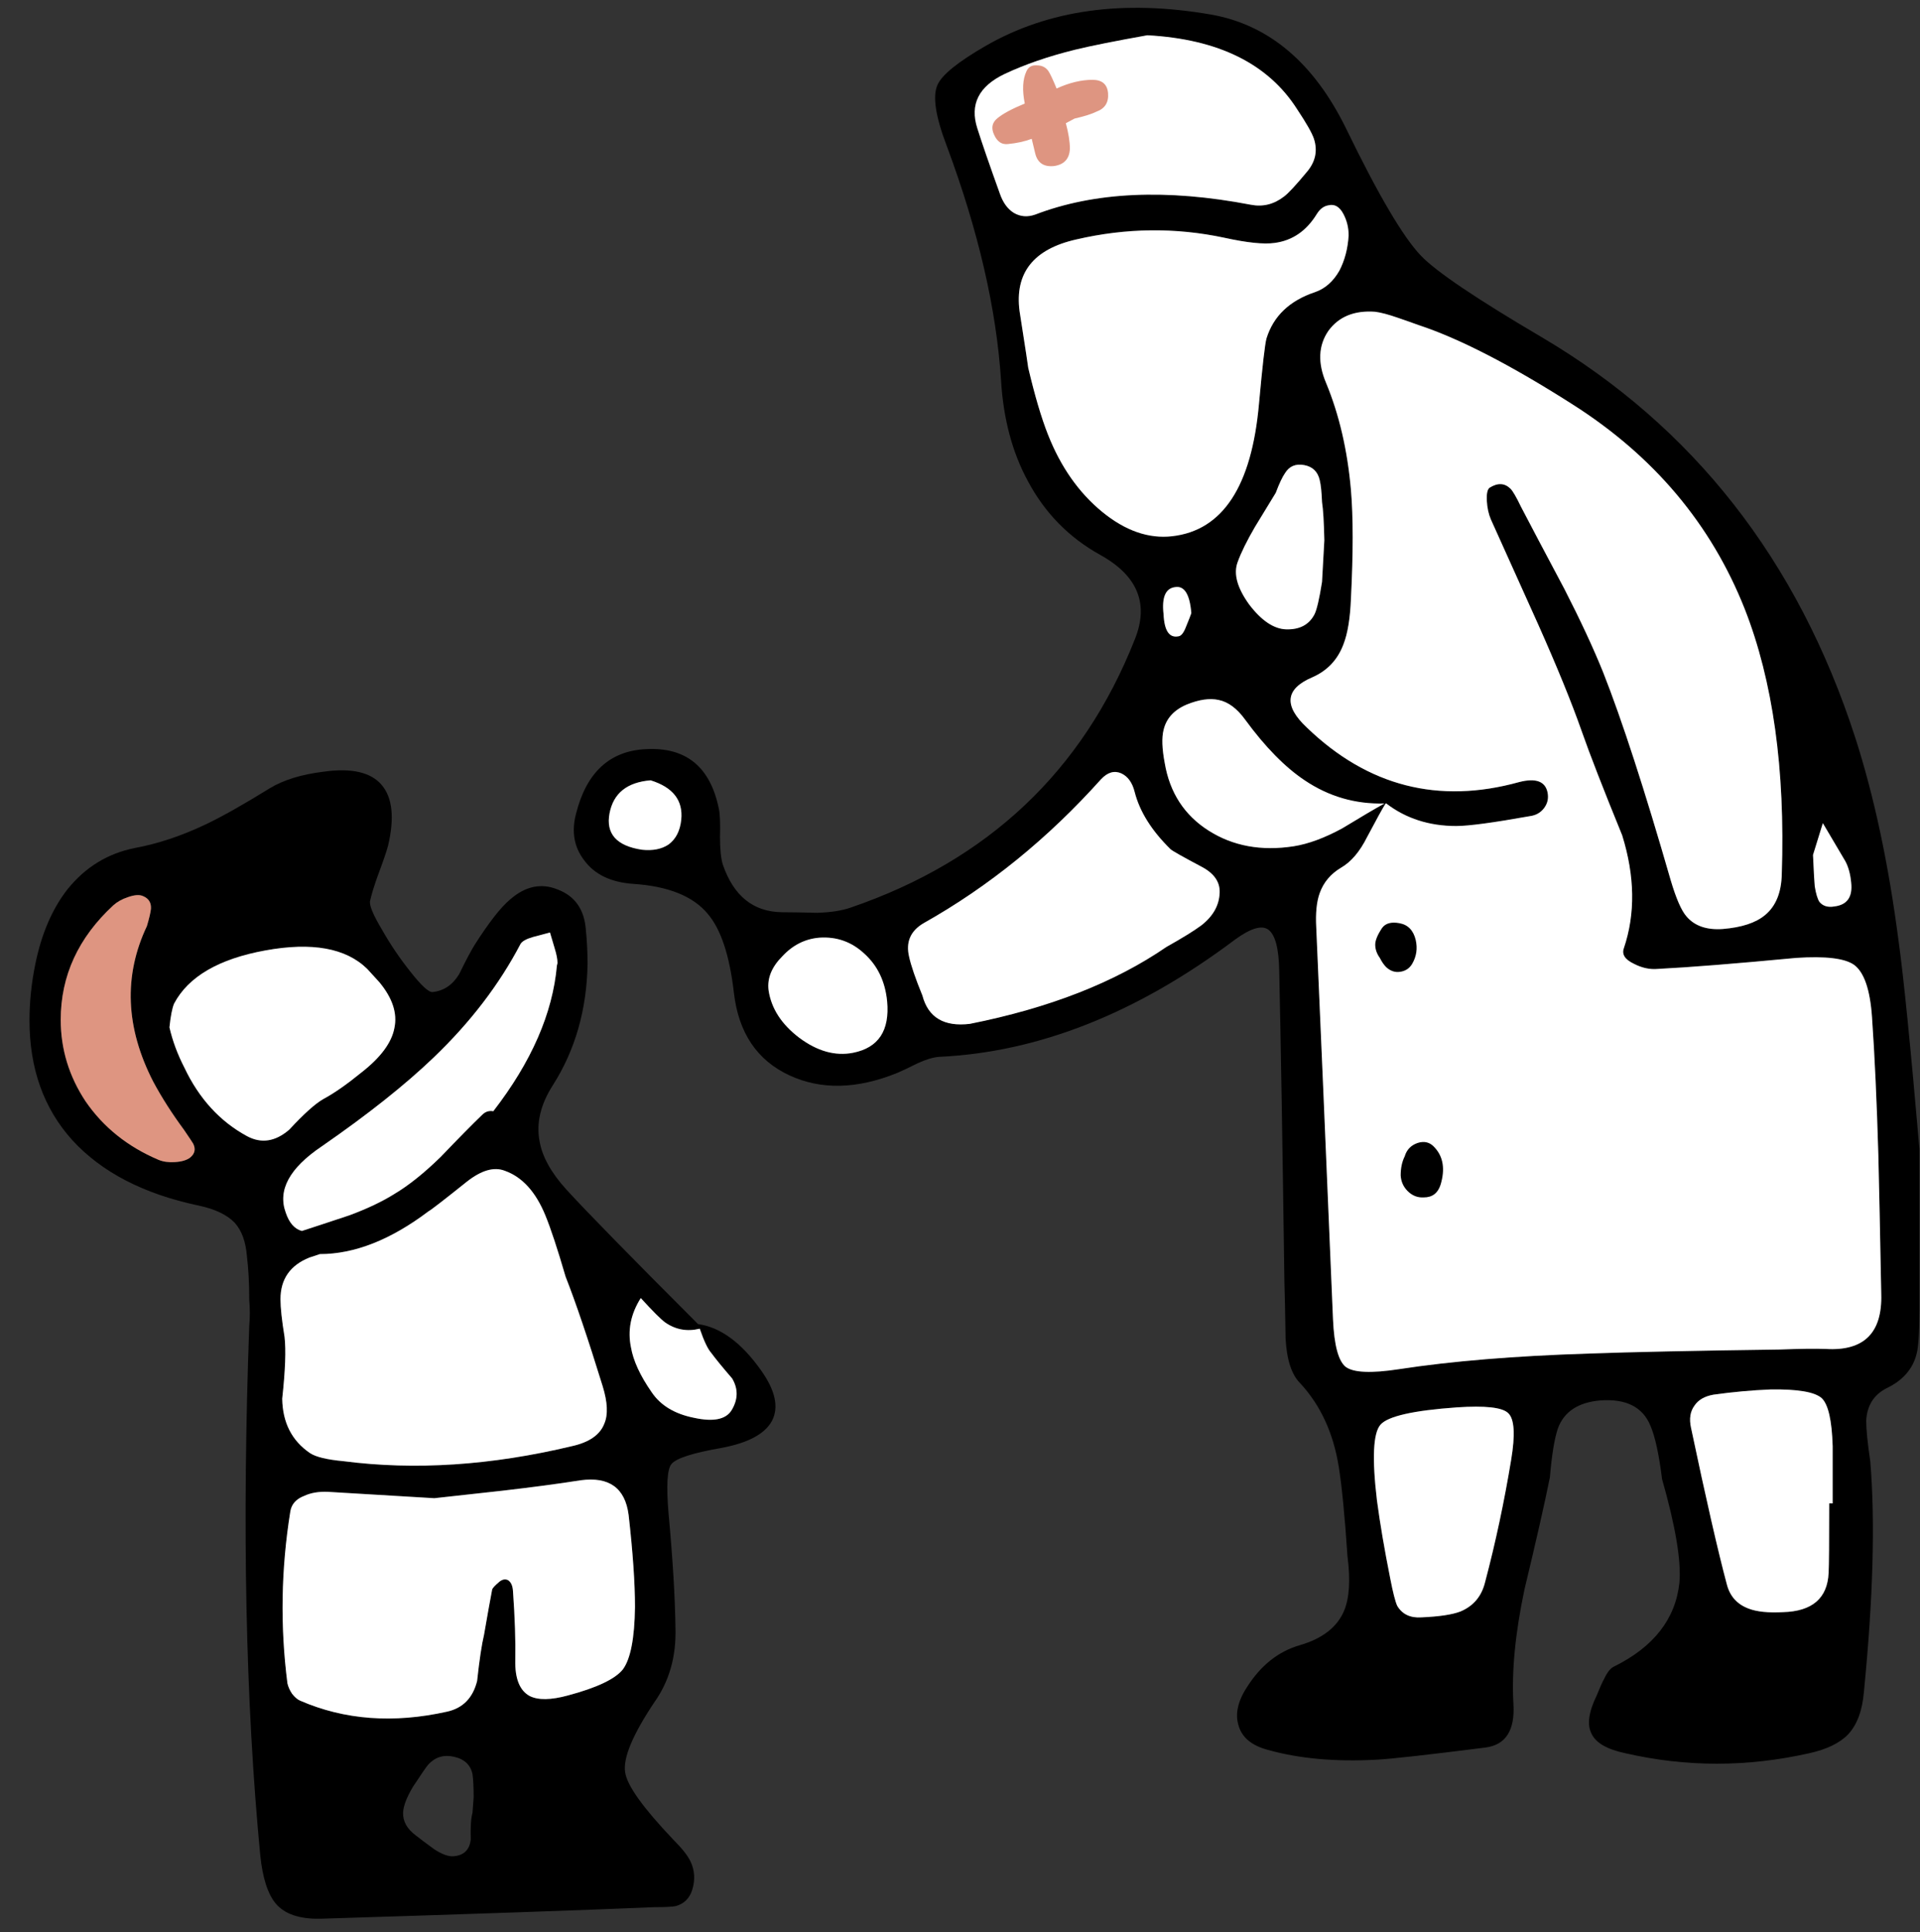 <svg xmlns="http://www.w3.org/2000/svg" xmlns:xlink="http://www.w3.org/1999/xlink" preserveAspectRatio="none" width="166" height="167"><rect width="100%" height="100%" fill="#333333" stroke="none"/><defs><path fill="#DE9581" d="M104.2 691.8q-.65-.05-.9.5-.5 1.05-.15 2.8-1.7.7-2.4 1.3-.65.55-.25 1.4.4.9 1.2.8 1.1-.1 2.05-.45.1.4.3 1.25.3 1.25 1.65 1.1 1.3-.2 1.35-1.5 0-.9-.35-2.2l.75-.4q1.3-.3 1.9-.6 1.1-.4 1-1.6-.1-1.15-1.35-1.15-1.45 0-3.1.75-.45-1.1-.7-1.5-.35-.5-1-.5z" id="c"/><path d="M136.95 767.4q-.3-1.25-1.4-1.45-1.05-.2-1.5.4-.6.9-.6 1.45 0 .6.4 1.15.25.5.55.8.55.5 1.2.4.7-.1 1.05-.7.55-.95.3-2.05z" id="d"/><path d="M139.1 788.55q.6-2-.5-3.2-.6-.7-1.5-.4-.85.3-1.1 1.15-.35.7-.35 1.65.05.8.6 1.35.6.6 1.4.55 1.1 0 1.45-1.1z" id="e"/><g id="a"><path d="M1031.9 1376.15q-2 2.55-2.8 6.5-.5 2.45-.5 4.85 0 6.25 3.7 10.35 3.8 4.15 10.9 5.65 2.15.45 3.15 1.5.9 1 1.05 2.9.2 1.65.2 3.75.1 1.15 0 2.25-.95 25.95.95 45.75.3 2.95 1.35 4.2 1.15 1.35 3.85 1.3 19.4-.6 28.85-1 1.5 0 1.9-.1 1.05-.3 1.4-1.4.4-1.3-.15-2.45-.35-.75-1.5-1.9-3.9-4.1-4.15-5.8-.3-1.85 2.55-6.1 1.9-2.7 1.8-6.35-.05-4-.6-9.95-.3-3.6.25-4.25.6-.75 4.35-1.4 3.45-.65 4.35-2.35.9-1.75-.95-4.35-2.55-3.6-5.45-4-8.8-8.8-11.4-11.65-1.95-2.15-2.3-4.15-.45-2.35 1.15-4.85 2.9-4.55 3-10.5 0-1.45-.15-2.95-.2-2.6-2.4-3.45-2.15-.9-4.15.85-1.2 1-3.05 3.9-.5.8-1.35 2.55-.85 1.4-2.3 1.55-.5.05-1.95-1.8-1.35-1.7-2.4-3.55-1.2-2-1.05-2.55.2-.9.75-2.4.6-1.6.8-2.35.85-3.6-.55-5.25t-5-1.15q-2.9.35-4.7 1.45-3.4 2.1-5.5 3.1-3.15 1.5-6.15 2.05-3.5.7-5.8 3.55m3.95 1.4q.5-.45 1.25-.7.85-.3 1.3-.1.75.3.7 1.1-.05.5-.35 1.5-3.05 6.45.55 13.45 1.1 2.05 2.65 4.15.75 1.1.8 1.2.35.7-.25 1.2-.45.35-1.35.4-.8.05-1.4-.2-4-1.7-6.3-5.05-2.15-3.25-2.15-7.05 0-5.7 4.55-9.9m21.95 5.5l1.05 1.15q1.7 2.05 1.3 3.95-.35 1.9-2.85 3.85-1.9 1.55-3.3 2.3-1.05.6-2.95 2.65-1.8 1.55-3.65.55-3.5-1.9-5.4-5.9-.9-1.75-1.3-3.5.15-1.45.4-2.05 1.85-3.5 7.9-4.6 6.05-1.1 8.8 1.6m13.25-2.15q.2-.35 1.05-.6l1.5-.4q.05.2.4 1.35.25.8.25 1.3l-.05.2q-.55 6.2-5.5 12.6-.55-.1-.95.3-1.25 1.2-3.6 3.65-2.15 2.1-4 3.2-1.6 1-3.9 1.85-2.7.9-4.1 1.35-.95-.25-1.4-1.6-1.05-2.9 3.1-5.7 6-4.15 9.7-7.7 4.75-4.55 7.5-9.8m-17.35 26.8q4.5 0 9.4-3.7.3-.15 3.3-2.55 1.9-1.5 3.3-.95 2.25.8 3.5 3.85.7 1.7 1.75 5.3 1.3 3.3 3.2 9.45.65 2.1.15 3.25-.55 1.45-2.8 1.95-10.45 2.5-19.75 1.3-2.15-.2-2.9-.7-2.35-1.6-2.4-4.7.4-3.65.2-5.35-.35-2.15-.35-3.25 0-2.6 2.5-3.6l.9-.3m9.9 21.1q1.75-.2 5.9-.65 3.9-.45 6.75-.9 3.7-.5 4.15 3 .55 4.85.55 7.95-.05 4.05-1.05 5.4-1 1.25-4.75 2.25-2.2.6-3.3.05-1.3-.7-1.25-3.1.05-2.5-.2-6-.05-.65-.4-.9-.35-.2-.75.1-.6.5-.65.7-.25 1.3-.7 3.9-.3 1.25-.6 4-.55 2.2-2.6 2.65-6.95 1.55-12.7-.95-.35-.15-.7-.6-.3-.45-.4-.9-.95-7.4.25-14.85.15-.95 1.2-1.35.85-.4 2.05-.35 2.65.15 9.2.55m25.7-7.6q-.75 1.2-3.25.65-2.5-.5-3.65-2.2-1.5-2.15-1.8-3.9-.45-2.2.85-4.25 1.55 1.7 2.1 2.1 1.35.95 3 .55.55 1.6 1 2.1.55.75 1.8 2.2.8 1.35-.05 2.75m-27.55 32.55q1.15-1.75 1.35-1.95.9-.95 2.2-.65 1.35.3 1.6 1.5.1.7.1 2l-.1 1.35q-.2.7-.15 2.3-.15 1.35-1.5 1.45-.65.05-1.65-.6-1.1-.8-1.6-1.2-1.15-.85-1.1-2 .05-.85.85-2.2z"/><path fill="#FFF" d="M1086.05 1421.85q2.5.55 3.25-.65.85-1.4.05-2.75-1.25-1.45-1.8-2.2-.45-.5-1-2.1-1.65.4-3-.55-.55-.4-2.1-2.1-1.3 2.05-.85 4.25.3 1.75 1.8 3.9 1.15 1.7 3.65 2.2m-16.55 6.3q-4.15.45-5.9.65-6.55-.4-9.2-.55-1.2-.05-2.05.35-1.05.4-1.2 1.35-1.2 7.45-.25 14.85.1.45.4.9.35.45.7.6 5.75 2.5 12.7.95 2.05-.45 2.6-2.65.3-2.75.6-4 .45-2.6.7-3.9.05-.2.65-.7.4-.3.75-.1.35.25.4.9.25 3.5.2 6-.05 2.4 1.25 3.1 1.1.55 3.3-.05 3.75-1 4.75-2.25 1-1.35 1.05-5.4 0-3.1-.55-7.95-.45-3.5-4.15-3-2.85.45-6.75.9m-6.4-24.15q-4.9 3.7-9.4 3.7l-.9.3q-2.5 1-2.5 3.6 0 1.1.35 3.25.2 1.7-.2 5.35.05 3.1 2.4 4.7.75.5 2.9.7 9.3 1.2 19.75-1.3 2.25-.5 2.8-1.95.5-1.15-.15-3.25-1.9-6.15-3.2-9.45-1.05-3.6-1.75-5.3-1.25-3.05-3.5-3.85-1.4-.55-3.3.95-3 2.4-3.3 2.55m9-23.7q-.85.25-1.05.6-2.75 5.25-7.5 9.8-3.7 3.55-9.7 7.7-4.15 2.8-3.1 5.7.45 1.35 1.4 1.6 1.4-.45 4.1-1.35 2.3-.85 3.9-1.85 1.85-1.1 4-3.2 2.35-2.45 3.6-3.65.4-.4.95-.3 4.95-6.4 5.5-12.6l.05-.2q0-.5-.25-1.3-.35-1.15-.4-1.35l-1.5.4m-13.25 3.9l-1.05-1.15q-2.75-2.7-8.8-1.6-6.05 1.1-7.9 4.6-.25.6-.4 2.05.4 1.75 1.3 3.5 1.9 4 5.4 5.9 1.85 1 3.65-.55 1.9-2.05 2.95-2.65 1.4-.75 3.3-2.3 2.5-1.95 2.85-3.85.4-1.9-1.3-3.95z"/><path fill="#DE9581" d="M1037.1 1376.85q-.75.25-1.25.7-4.55 4.2-4.55 9.9 0 3.8 2.15 7.05 2.3 3.35 6.3 5.05.6.25 1.4.2.9-.05 1.35-.4.6-.5.25-1.2-.05-.1-.8-1.2-1.55-2.1-2.65-4.15-3.6-7-.55-13.45.3-1 .35-1.5.05-.8-.7-1.1-.45-.2-1.3.1z"/></g><g id="b"><path d="M119.2 687.4q-11.3-1.95-19.4 2.7-3.65 2.1-4.2 3.4-.65 1.45.8 5.25 4.1 11 4.7 20.3.3 4.95 2.3 8.65 2.2 4.15 6.25 6.4 4.9 2.7 3 7.35-6.75 17.05-24.55 23.15-1.15.4-2.9.45-2.05-.05-3.05-.05-3.7-.05-5.1-4.1-.25-.8-.25-2.4.05-1.75-.1-2.45-1.1-5.4-6.25-5.15-4.75.2-6.1 5.6-.6 2.3.7 4 1.35 1.85 4.25 2.05 4.55.3 6.45 2.6 1.7 2 2.25 6.8.6 5.2 4.8 7.15 4.1 1.9 9.3-.2.6-.25 1.8-.85 1.1-.5 1.85-.55 12.9-.6 25.6-10.15 2-1.45 2.85-.85.9.65.95 3.55.2 9 .45 27 .05 1.5.1 4.8.15 2.75 1.25 3.85 2.65 2.85 3.35 7.25.4 2.5.75 7.7.4 3.1-.3 4.75-.9 2.1-3.8 2.95-2.8.8-4.6 3.65-1.2 1.85-.7 3.35.45 1.5 2.5 2.05 4.1 1.15 9.45.85 1.9-.1 9.4-1.05 2.6-.35 2.4-3.75-.25-4.2.95-9.9 1.55-6.45 2.2-9.7.25-2.95.7-4.25.8-2.15 3.65-2.4 3.35-.25 4.35 2.2.6 1.4 1 4.6 1.75 6.15 1.5 8.95-.5 4.7-5.65 7.25-.45.2-.85 1.05-.25.45-.65 1.45-1.05 2.15-.45 3.3.55 1.2 2.95 1.7 7.85 1.8 15.85 0 2.3-.5 3.4-1.65 1.15-1.25 1.35-3.65 1.2-12.15.55-19.95-.35-2.35-.35-3.5.1-1.95 1.75-2.8 2.1-1 2.6-2.95.25-.9.25-3.8v-13.95q-1.15-13.3-1.8-17.95-1.3-10-3.75-17.6-7.45-23-27.1-34.6-8.5-5-10.45-7.05-2.3-2.4-6.45-10.95-4.2-8.6-11.75-9.9m-17.8 5.15q2.65-1.25 6.1-2.1 2.05-.5 6.25-1.25 9.2.5 12.95 6.4 1.2 1.8 1.45 2.55.5 1.55-.6 2.85-1.45 1.75-2 2.15-1.3 1-2.85.7-10.95-2.1-18.65.85-1 .35-1.85-.15-.8-.5-1.2-1.65-1.35-3.75-1.95-5.65-1-3.1 2.35-4.7M70.05 759.6q-3.3-.5-2.8-3.15.5-2.6 3.55-2.85 2.9.9 2.65 3.4-.15 1.45-1.1 2.15-.9.6-2.3.45m58.35-54.95q.4-.65 1-.75.8-.2 1.3.75.45.85.45 1.85-.1 1.7-.8 3.05-.8 1.4-2.1 1.85-3.3 1.1-4.2 4-.2.7-.65 5.65-.95 10.7-7.5 11.45-3.05.35-6.05-2.1-3.05-2.5-4.7-6.7-.85-2.15-1.7-5.75 0-.1-.75-4.9-.65-4.95 4.9-6.2 6.45-1.5 12.8-.15 2.95.65 4.35.45 2.3-.3 3.65-2.5m5.05 8.45q.75.1 1.9.5.6.2 1.85.65 5.3 1.75 13.3 6.85 10.55 6.7 14.9 17.7 3.65 9.3 3.2 22.9-.05 2.4-1.45 3.55-1.2 1-3.65 1.2-2.1.15-3.15-1.1-.65-.75-1.35-3.1-3.4-11.8-5.85-18-1.25-3.1-3.35-7.2-2.5-4.7-3.75-7.1-.6-1.25-.9-1.55-.75-.75-1.8-.1-.3.2-.25 1.15.05.9.35 1.6.25.55 4.1 9.1 2.45 5.5 3.75 9.2 1.05 3 3.5 9 1.65 5.3.15 9.75-.3.8.85 1.35 1.05.55 2.1.45 4-.2 11.95-.95 3.8-.25 5 .6 1.3.95 1.55 4.5.35 5 .55 11.95.1 4 .25 12 .15 5.05-4.8 4.75-1.35-.05-4 .05-11 .15-16.5.35-9.55.3-16.4 1.35-3.6.55-4.6-.2-.95-.75-1.1-4.1-.95-22.6-1.45-33.9-.1-1.85.3-2.95.5-1.4 1.85-2.2 1.3-.75 2.25-2.65 1.226-2.315 1.6-2.9h.05q2.55 1.95 6.05 1.95 1.6 0 6.35-.85.8-.1 1.25-.7.45-.6.3-1.35-.3-1.45-2.45-.9-10.45 2.9-18.35-4.7-3.05-2.85.45-4.35 1.95-.85 2.7-2.85.55-1.4.65-3.95.3-5.9 0-9.4-.45-5.15-2.15-9.25-1.1-2.6.2-4.5 1.35-1.85 4.05-1.65m-4.8 14.55q.15.6.2 1.9.15.95.2 3.3-.2 3.45-.2 3.6-.35 2.2-.65 2.8-.7 1.35-2.45 1.3-1.6-.05-3.2-2.15-1.55-2.15-1-3.65.45-1.25 1.5-3.05l1.8-2.95q.45-1.2.8-1.7.55-.9 1.65-.7 1.1.2 1.35 1.3m-11.1 11.5q-.1.3-.45 1.15-.3.8-.65.85-1.2.25-1.3-1.9-.25-2.2 1-2.35 1.2-.2 1.4 2.25m-2.3 12.95q-.35-1.85-.1-2.85.35-1.5 2-2.2 1.6-.65 2.75-.4 1.25.25 2.3 1.7 2.6 3.55 5.15 5.25 3.14 2.11 6.9 2-1.282.71-3.65 2.15-2.3 1.25-4.2 1.55-4.2.65-7.35-1.35-3.15-2-3.8-5.85m-3.75.9q.85.4 1.15 1.6.65 2.55 3.1 4.95.2.2 2.65 1.5 1.65.85 1.6 2.25-.05 1.65-1.6 2.85-.95.7-3 1.85-6.7 4.6-17 6.65-3.35.4-4.1-2.45-.9-2.2-1.15-3.35-.45-1.9 1.25-2.9 8.45-4.75 15.35-12.45.85-.9 1.75-.5m-27.85 22.85q-2.3-1.75-2.65-4.1-.2-1.55 1.2-2.95 1.35-1.45 3.2-1.6 2.25-.15 3.9 1.4 1.7 1.55 1.95 4.1.35 3.8-2.95 4.45-2.3.45-4.65-1.3m88.2-11.75q-.25-.4-.4-1.35-.05-.45-.15-2.7l.85-2.75 1.95 3.3q.4.75.5 1.85.2 1.85-1.45 2.05-.85.15-1.3-.4m-9.15 42.6q2.5-.35 4.95-.45 3.5-.05 4.4.75.85.8.95 4.15v4.95h-.3q0 5-.05 6-.15 3.3-3.95 3.4-1.9.1-2.95-.3-1.5-.55-1.9-2.1-1.15-4.3-3.1-13.55-.25-1.15.3-1.9.5-.75 1.65-.95m-17.75 1.6q.8.75.25 4.05-.9 5.45-2.25 10.55-.45 1.85-2.15 2.55-1.05.4-3.35.5-1.45.1-2.1-1-.25-.55-.6-2.35-.75-3.75-1.15-6.75-.65-5.45.3-6.55.95-1.1 6.6-1.5 3.7-.25 4.45.5z"/><path fill="#FFF" d="M145.2 812.35q.55-3.3-.25-4.05-.75-.75-4.45-.5-5.65.4-6.6 1.5-.95 1.1-.3 6.55.4 3 1.15 6.75.35 1.8.6 2.35.65 1.1 2.1 1 2.3-.1 3.35-.5 1.7-.7 2.15-2.55 1.35-5.1 2.25-10.55m22.45-6.1q-2.45.1-4.95.45-1.15.2-1.65.95-.55.75-.3 1.9 1.95 9.25 3.1 13.55.4 1.55 1.9 2.1 1.05.4 2.95.3 3.8-.1 3.95-3.4.05-1 .05-6h.3v-4.95q-.1-3.35-.95-4.15-.9-.8-4.4-.75m3.8-43.5q.15.95.4 1.35.45.55 1.3.4 1.65-.2 1.45-2.05-.1-1.1-.5-1.85l-1.95-3.3-.85 2.75q.1 2.25.15 2.7m-90.45 9q.35 2.35 2.65 4.1 2.35 1.75 4.65 1.3 3.3-.65 2.95-4.45-.25-2.55-1.95-4.1-1.65-1.55-3.9-1.4-1.85.15-3.2 1.6-1.4 1.4-1.2 2.95m31.65-17.15q-.3-1.2-1.15-1.6-.9-.4-1.75.5-6.9 7.7-15.35 12.45-1.7 1-1.25 2.9.25 1.15 1.15 3.35.75 2.85 4.1 2.45 10.3-2.05 17-6.65 2.05-1.15 3-1.85 1.55-1.2 1.6-2.85.05-1.4-1.6-2.25-2.45-1.3-2.65-1.5-2.45-2.4-3.1-4.95m2.5-5.35q-.25 1 .1 2.85.65 3.85 3.8 5.85 3.15 2 7.35 1.35 1.9-.3 4.2-1.55 2.368-1.44 3.65-2.15-3.76.11-6.9-2-2.55-1.7-5.15-5.25-1.05-1.45-2.3-1.7-1.15-.25-2.75.4-1.65.7-2 2.2m1.95-8.95q.35-.85.45-1.15-.2-2.45-1.4-2.25-1.25.15-1 2.35.1 2.15 1.3 1.9.35-.05.65-.85m11.75-10.75q-.05-1.3-.2-1.9-.25-1.1-1.35-1.3-1.1-.2-1.65.7-.35.5-.8 1.7l-1.8 2.95q-1.05 1.8-1.5 3.05-.55 1.5 1 3.65 1.6 2.1 3.2 2.15 1.75.05 2.45-1.3.3-.6.65-2.8 0-.15.2-3.6-.05-2.35-.2-3.3m6.5-15.95q-1.15-.4-1.9-.5-2.7-.2-4.05 1.65-1.3 1.9-.2 4.5 1.7 4.1 2.15 9.25.3 3.5 0 9.4-.1 2.55-.65 3.95-.75 2-2.7 2.85-3.5 1.5-.45 4.35 7.9 7.6 18.35 4.7 2.15-.55 2.45.9.15.75-.3 1.35-.45.6-1.25.7-4.75.85-6.35.85-3.5 0-6.05-1.95h-.05q-.374.585-1.6 2.9-.95 1.9-2.25 2.65-1.35.8-1.85 2.2-.4 1.1-.3 2.95.5 11.3 1.45 33.9.15 3.35 1.1 4.1 1 .75 4.6.2 6.85-1.05 16.4-1.35 5.5-.2 16.5-.35 2.65-.1 4-.05 4.95.3 4.8-4.75-.15-8-.25-12-.2-6.95-.55-11.95-.25-3.55-1.55-4.5-1.2-.85-5-.6-7.95.75-11.95.95-1.05.1-2.1-.45-1.15-.55-.85-1.35 1.5-4.45-.15-9.75-2.45-6-3.5-9-1.3-3.7-3.75-9.2-3.85-8.55-4.1-9.1-.3-.7-.35-1.6-.05-.95.25-1.15 1.05-.65 1.8.1.3.3.9 1.55 1.25 2.4 3.75 7.1 2.1 4.1 3.35 7.2 2.45 6.2 5.85 18 .7 2.35 1.35 3.1 1.05 1.25 3.15 1.1 2.45-.2 3.65-1.2 1.4-1.15 1.45-3.55.45-13.6-3.2-22.9-4.35-11-14.9-17.7-8-5.1-13.3-6.85-1.25-.45-1.85-.65m-5.95-9.7q-.6.1-1 .75-1.35 2.2-3.65 2.5-1.4.2-4.35-.45-6.35-1.35-12.8.15-5.55 1.25-4.9 6.2.75 4.8.75 4.9.85 3.6 1.7 5.75 1.65 4.2 4.7 6.7 3 2.45 6.05 2.1 6.55-.75 7.5-11.45.45-4.95.65-5.65.9-2.9 4.2-4 1.3-.45 2.1-1.85.7-1.35.8-3.05 0-1-.45-1.85-.5-.95-1.3-.75m-62.15 52.55q-.5 2.65 2.8 3.15 1.4.15 2.3-.45.95-.7 1.1-2.15.25-2.5-2.65-3.4-3.05.25-3.55 2.85m40.25-66q-3.45.85-6.1 2.1-3.35 1.6-2.35 4.7.6 1.9 1.95 5.65.4 1.15 1.2 1.65.85.5 1.85.15 7.7-2.95 18.65-.85 1.55.3 2.85-.7.55-.4 2-2.15 1.1-1.3.6-2.85-.25-.75-1.45-2.55-3.75-5.9-12.95-6.4-4.2.75-6.25 1.25z"/></g></defs><use xlink:href="#a" transform="translate(-1026.05 -1299.3)"/><use xlink:href="#b" transform="translate(-14.55 -686.15)"/><use xlink:href="#c" transform="translate(-14.55 -686.15)"/><use xlink:href="#d" transform="translate(-14.55 -686.15)"/><use xlink:href="#e" transform="translate(-14.55 -686.15)"/></svg>